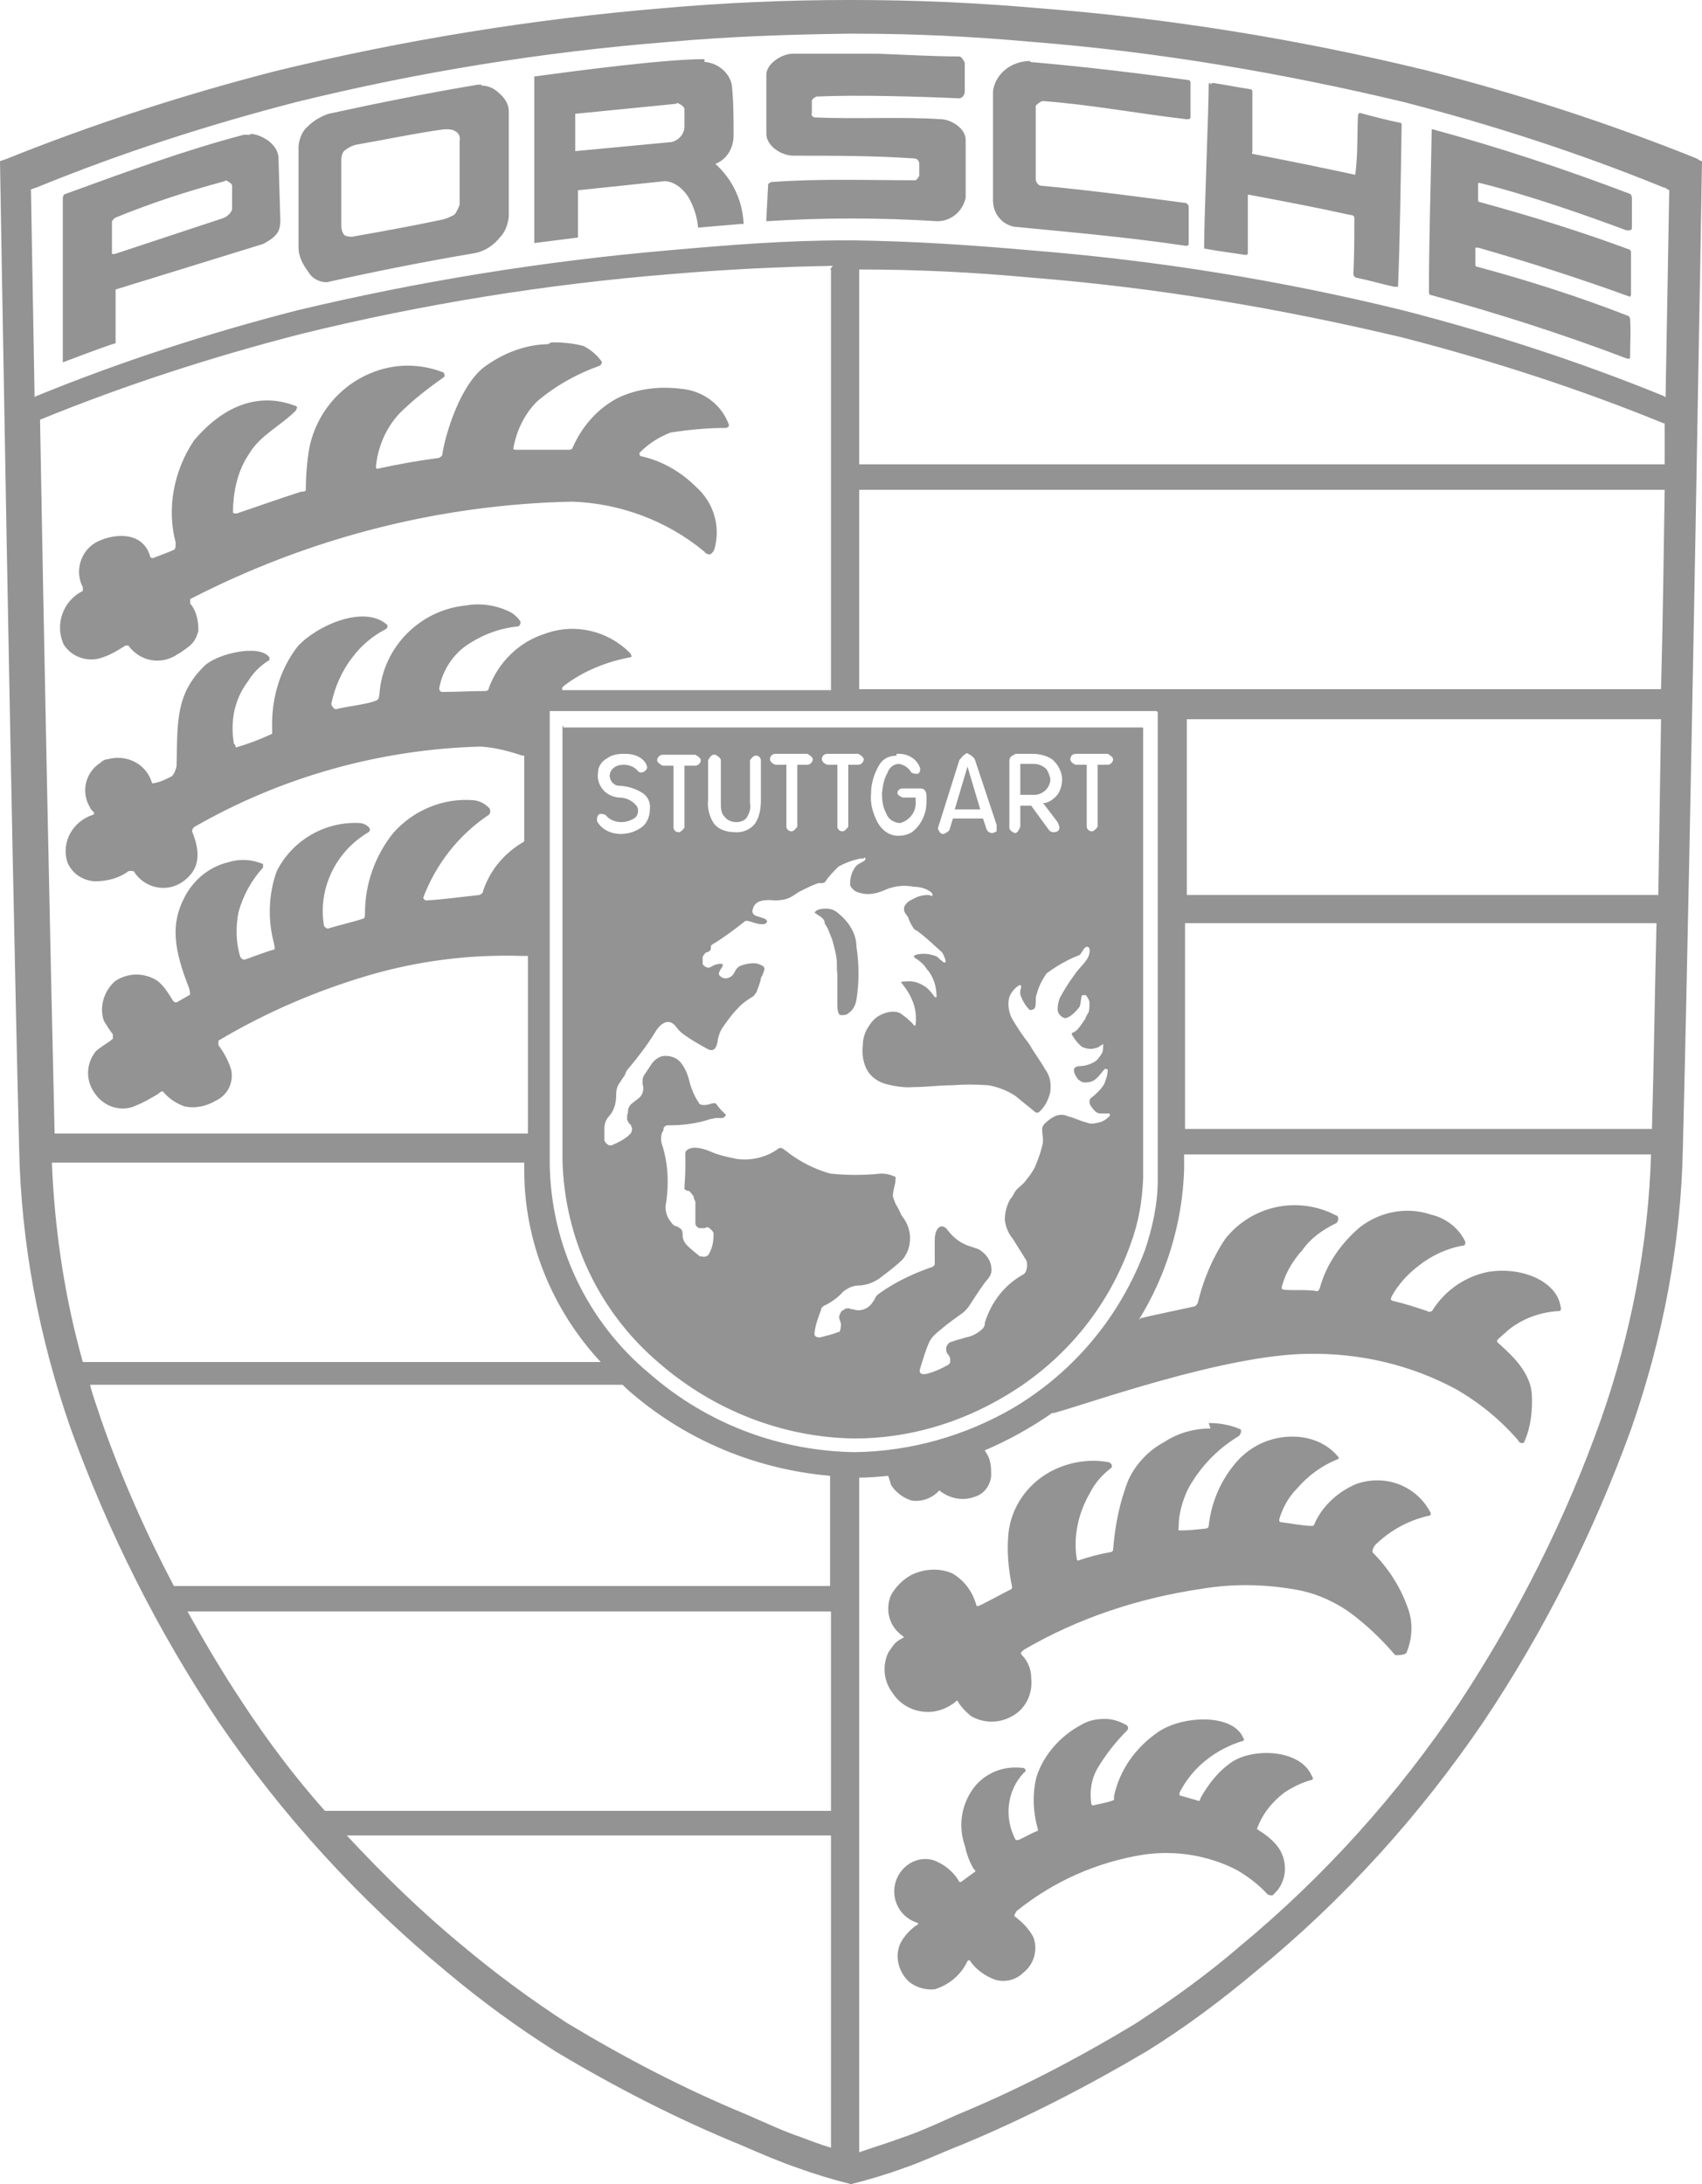 <svg viewBox="0 0 18.7 23.99" xmlns="http://www.w3.org/2000/svg" data-name="Camada 1" id="Camada_1">
  <defs>
    <style>
      .cls-1 {
        fill: #939393;
      }
    </style>
  </defs>
  <path d="M9.32,0c-.68,0-1.36.03-2.04.09-1.43.12-2.85.35-4.25.69C2.02,1.04,1.03,1.36.06,1.75l-.06.02s.12,7.24.21,10.83c.02,1.06.22,2.1.57,3.1.41,1.13.95,2.21,1.62,3.21.7,1.03,1.55,1.96,2.51,2.75.38.32.78.61,1.19.87.65.39,1.33.74,2.04,1.03.23.1.44.19.62.25.19.07.39.13.59.18.2-.05.4-.11.59-.18.18-.06.39-.16.62-.25.7-.29,1.38-.64,2.04-1.03.42-.26.82-.56,1.19-.87.97-.79,1.81-1.72,2.51-2.75.67-1,1.21-2.08,1.62-3.21.35-1,.55-2.04.57-3.1.09-3.59.21-10.83.21-10.83-.02,0-.04-.02-.06-.03-.97-.39-1.96-.71-2.98-.97-1.4-.34-2.82-.57-4.25-.68-.68-.06-1.36-.09-2.04-.09h-.06.01ZM9.32.37h.06c.68,0,1.29.03,1.96.09,1.38.11,2.74.34,4.08.66.97.25,1.93.56,2.86.94.02,0,.04.02.06.03l-.04,2.27s-.01,0-.02-.01c-.93-.38-1.89-.69-2.86-.94-1.34-.33-2.71-.55-4.09-.66-.68-.06-1.28-.1-1.96-.11h-.06c-.68,0-1.29.05-1.97.11-1.38.12-2.74.34-4.08.66-.97.25-1.93.56-2.86.94,0,0,0,0-.02.01l-.04-2.28.06-.02c.93-.38,1.89-.69,2.86-.94,1.34-.33,2.71-.55,4.09-.66.68-.06,1.28-.08,1.96-.09h.01ZM9.61.59h-.9c-.12,0-.29.11-.29.23v.65c0,.13.16.24.3.24.46,0,.87,0,1.32.03.03,0,.06.02.06.06v.13s-.02.04-.04.05h0c-.52,0-1.07-.02-1.59.02t-.03.02l-.02.38v.03c.62-.04,1.25-.04,1.88,0,.15,0,.28-.11.31-.26v-.63c0-.13-.15-.22-.26-.23-.44-.03-.94,0-1.39-.02-.03,0-.05-.02-.04-.05h0v-.14s.03-.04.06-.04c.44-.02,1.11,0,1.56.02.03,0,.06-.04.06-.07v-.32s-.03-.07-.06-.07h0c-.3,0-.6-.02-.9-.03h-.03ZM7.73.65c-.42,0-1.34.12-1.86.19v1.83l.47-.06h.01v-.52l.95-.1c.08,0,.18.05.26.17.06.1.1.22.11.34l.47-.04h.03c-.01-.25-.12-.49-.31-.66.13-.05.2-.18.2-.31,0-.19,0-.38-.02-.56-.03-.14-.16-.24-.3-.25h0v-.03ZM11.32.67c-.2,0-.38.13-.41.33v1.2c0,.14.09.26.23.29.61.06,1.21.11,1.89.21.01,0,.03,0,.03-.02v-.42s-.02-.03-.03-.03c-.45-.06-1.05-.14-1.59-.19-.03,0-.06-.04-.06-.07v-.81s.05-.05.08-.05c.53.04,1.06.14,1.58.2.01,0,.04,0,.04-.02v-.38s0-.03-.02-.03c-.58-.08-1.17-.15-1.75-.2h.01ZM13.3.91s-.02,0-.02.02c0,.27-.05,1.46-.05,1.77v.03c.16.03.33.05.45.07.01,0,.03,0,.03-.02v-.64s0,0,.02,0c.37.07.74.14,1.1.22,0,0,.05,0,.05.03,0,.22,0,.4-.01.62,0,.02.01.03.03.04.15.03.28.07.42.1t.04,0c.02-.45.03-1.17.04-1.78,0,0,0-.02-.01-.02-.15-.03-.3-.07-.45-.11-.01,0-.02.02-.02.03-.01.22,0,.43-.03.65,0,0,0,0,0,0-.37-.08-.76-.16-1.13-.23-.01,0,0-.02,0-.03v-.65s0-.03-.02-.03c-.14-.02-.28-.05-.42-.07h0l-.02.02ZM5.29.93h-.04c-.54.09-1.09.2-1.64.32-.09.03-.17.08-.23.14-.06.05-.09.13-.1.21v1.12c0,.1.05.19.11.27.04.07.12.11.2.11.54-.12,1.09-.23,1.63-.32.1-.02.2-.08.27-.17.06-.06.09-.14.1-.23v-1.16c0-.08-.05-.15-.11-.2-.05-.05-.12-.08-.19-.08h0ZM7.44,1.13s.08.03.08.07v.19c0,.08-.06.15-.14.17l-1.06.1h0v-.41h0l1.11-.11h0ZM4.92,1.42s.05,0,.08.02c.04.02.06.06.05.11v.7s-.03.08-.06.11c-.04.02-.08.04-.12.05-.33.07-.66.13-1,.19-.03,0-.06,0-.09-.02-.02-.03-.03-.06-.03-.1v-.73s0-.07.04-.1.08-.05.12-.06c.29-.05.67-.13.97-.17h.04ZM15.73,1.42h0v.02c-.01.61-.03,1.17-.03,1.77,0,0,0,.03.02.03.73.2,1.45.43,2.16.7.03,0,.03,0,.03-.02,0-.14.01-.28,0-.42,0,0-.01-.03-.02-.03-.54-.21-1.1-.39-1.66-.54-.01,0-.02,0-.02-.03v-.18h.03c.56.16,1.12.34,1.67.54t.01-.02v-.47s0-.02-.02-.03c-.54-.2-1.09-.37-1.64-.52,0,0-.02,0-.02-.02v-.19s.01,0,.02,0c.56.14,1.18.36,1.61.52.04,0,.06,0,.06-.03v-.32s0-.04-.02-.05c-.71-.27-1.43-.51-2.17-.71h-.01ZM2.76,1.48h-.08c-.65.17-1.3.41-1.96.65-.02,0-.03.03-.03.05v1.8s.47-.18.58-.21c0,0,0-.02,0-.03v-.56l1.62-.5s.1-.05.14-.1c.04-.04.05-.1.05-.16l-.02-.68c0-.08-.05-.15-.12-.2-.06-.04-.13-.07-.2-.07h0ZM2.48,1.98s.07.03.07.06c0,.08,0,.17,0,.25,0,.05-.07.1-.11.11l-1.18.39s-.03,0-.03,0v-.36s.02-.03.04-.04c.39-.16.79-.29,1.2-.4ZM9.44,2.96c.65,0,1.25.03,1.9.09,1.38.11,2.74.34,4.08.66.97.25,1.93.56,2.86.94h.01v.45h-8.85s0-2.14,0-2.14ZM9.13,2.96v4.62h-2.95s-.02-.02.02-.05c.21-.16.46-.26.72-.31.02,0,.03-.01,0-.05-.24-.24-.6-.33-.93-.21-.29.09-.52.32-.62.6,0,.02-.02.03-.04.03-.16,0-.31.01-.47.01-.03,0-.04-.03-.03-.06.04-.2.17-.38.34-.48.16-.1.33-.16.52-.18.02,0,.03-.03.03-.05h0c-.03-.05-.07-.08-.1-.1-.15-.08-.33-.11-.5-.08-.51.05-.91.46-.95.96-.01.06,0,.07-.05.09-.11.04-.32.06-.43.09-.02,0-.05-.04-.05-.06.04-.19.12-.37.24-.52.09-.12.21-.22.34-.29.03-.01.05-.04.03-.06-.25-.22-.77.01-.98.24-.2.26-.29.58-.28.91,0,.02,0,.04,0,.05-.13.06-.26.11-.4.15,0,0,0-.03-.02-.04-.04-.24,0-.48.15-.68.06-.1.14-.18.24-.24,0,0,0-.02,0-.03-.11-.15-.57-.04-.71.09-.32.31-.3.61-.31,1.1,0,.02-.03.11-.06.12-.06.03-.12.06-.18.07-.02,0-.02.01-.03,0-.06-.21-.28-.32-.49-.26-.03,0-.06.02-.08.04-.17.11-.21.33-.11.49,0,.01.02.03.03.04.02.02.02.03,0,.04-.22.07-.35.3-.28.52h0c.05.12.16.2.3.21.13,0,.26-.03.37-.11.02-.01.05,0,.06,0h0c.11.18.35.24.53.12.16-.11.23-.27.11-.56,0-.02.02-.05.03-.05.96-.55,2.04-.85,3.14-.88.16.01.31.05.46.1h.02v.94s-.02.02-.03.02c-.21.13-.36.32-.43.55t-.03.02c-.19.02-.4.05-.59.06-.01,0-.03-.02-.03-.03.14-.37.39-.69.72-.91.02-.02.02-.04.01-.07-.05-.05-.1-.08-.17-.09-.34-.03-.67.11-.89.36-.2.25-.31.56-.31.88,0,.02,0,.06-.02.06-.12.04-.26.07-.39.11,0,0-.03-.01-.04-.03-.07-.41.13-.82.49-1.03.05-.04-.04-.1-.1-.1-.38-.02-.74.19-.91.53-.09.25-.1.53-.03.79,0,.02.02.06,0,.07-.08.02-.26.09-.32.11-.02,0-.03,0-.05-.03-.05-.16-.05-.33-.02-.49.05-.18.14-.35.27-.49,0-.01,0-.03,0-.04-.12-.05-.25-.06-.38-.02-.21.05-.38.19-.48.38-.16.3-.12.58.05,1.01,0,.02.02.06,0,.07l-.14.08s-.03,0-.04-.02c-.05-.08-.12-.2-.21-.24-.14-.07-.3-.06-.43.03-.12.11-.17.28-.12.43.03.05.06.1.1.15,0,.01,0,.04,0,.05-.06.05-.14.09-.19.14-.11.14-.11.33,0,.47.1.14.29.2.45.12.08-.03.16-.08.23-.12.03-.02.05-.05.07-.02.06.07.14.12.22.15.12.03.25,0,.35-.06.13-.06.2-.2.17-.34-.03-.1-.08-.19-.14-.27t0-.05c.52-.31,1.08-.55,1.66-.72.55-.16,1.12-.23,1.69-.21h.05v1.95H.6c-.05-2.13-.12-5.51-.16-7.84h0c.93-.38,1.89-.69,2.86-.94,1.34-.33,2.71-.55,4.08-.66.59-.05,1.18-.08,1.77-.09h0l-.03.04ZM6.04,3.78c-.25,0-.49.09-.69.23-.29.19-.46.77-.49.98,0,.02-.02.03-.04.04-.23.03-.45.07-.68.12,0,0-.01-.01-.01-.02.02-.22.11-.43.26-.59.15-.15.32-.28.49-.4.01-.01,0-.05-.01-.05-.26-.1-.54-.1-.8.01-.36.15-.62.48-.68.87-.02.14-.03.27-.03.41,0,.02-.03.02-.05.02-.25.08-.5.17-.71.24,0,0-.04,0-.04-.01,0-.23.05-.46.18-.65.12-.2.34-.3.51-.47,0-.01.03-.04,0-.05-.41-.16-.8,0-1.12.38-.22.33-.3.74-.2,1.12,0,.04,0,.07-.02.08-.07.03-.15.06-.23.09,0,0-.03,0-.03-.02h0c-.09-.3-.44-.24-.6-.15-.17.1-.23.32-.14.49v.04h0c-.22.11-.31.37-.21.59h0c.09.14.27.2.43.14.09-.03.17-.08.25-.13h.03c.13.18.37.22.55.09,0,0,0,0,.02-.01.11-.08.16-.1.2-.24,0-.11-.02-.22-.09-.3,0-.01,0-.04,0-.05,1.3-.67,2.73-1.04,4.2-1.07.53.02,1.04.21,1.45.55.01.02.04.03.06.03.02-.01.04-.03.05-.06.07-.25-.01-.51-.2-.68-.17-.17-.38-.29-.61-.34-.01,0-.02-.03-.01-.04.1-.1.21-.17.34-.22.2-.03.4-.05.61-.05,0,0,.03-.01.03-.03-.08-.23-.29-.38-.53-.4-.24-.03-.48,0-.69.1-.23.12-.4.32-.5.55,0,.01-.02.02-.03.02h-.59s-.03,0-.03-.01c.03-.19.12-.38.26-.52.2-.17.43-.3.68-.39.02,0,.04-.04.03-.05-.05-.07-.12-.13-.2-.17-.11-.03-.23-.04-.35-.04h0l-.04.02ZM9.44,5.38h8.85c-.01.69-.02,1.43-.04,2.19h-8.81v-2.19ZM6.03,7.81h6.67s.02,0,.02.02v5.14c0,.26-.06.52-.14.76-.27.72-.77,1.33-1.44,1.73-.53.31-1.13.48-1.74.49-.83-.01-1.63-.31-2.26-.86-.69-.57-1.09-1.42-1.1-2.31v-4.97h-.01ZM13.03,7.9h5.22c-.01.64-.02,1.3-.03,1.93h-5.18v-1.93h0ZM6.19,7.97s-.01,0-.01.02v4.75c.02.86.4,1.67,1.06,2.23.6.52,1.36.82,2.15.83.59,0,1.16-.17,1.66-.47.64-.38,1.12-.96,1.37-1.66.09-.24.13-.48.14-.73v-4.94s0-.01-.01-.01h-6.36v-.02ZM10.62,8.27h0s.07.03.09.07l.24.72v.07s-.03.02-.05.02c-.03,0-.05-.02-.06-.04l-.04-.12h-.33l-.04.13s-.04.04-.07.04c-.02,0-.03-.01-.04-.03-.01-.01-.02-.03-.01-.05l.23-.73s.05-.07.09-.08h0ZM9.86,8.28h.02c.1,0,.2.06.23.16,0,.02,0,.05-.03.06h0s-.06,0-.07-.02c-.03-.05-.08-.08-.13-.09-.06,0-.11.04-.13.1-.04.07-.05.14-.06.22,0,.08.01.16.05.23.02.06.09.1.15.1.11-.03.18-.13.17-.24v-.04h-.14s-.06-.02-.06-.05h0s0-.05.06-.05h.19c.06,0,.07.05.07.09,0,.05,0,.1-.01.15-.02.09-.07.18-.15.24-.05.03-.1.04-.15.04-.1,0-.18-.06-.23-.15-.05-.1-.08-.2-.07-.31,0-.11.03-.21.08-.3.04-.08.11-.12.2-.12v-.02ZM6.87,8.28h0c.18,0,.24.11.24.15,0,.03-.06.08-.1.04-.04-.05-.1-.07-.16-.07-.07,0-.13.03-.15.1-.01.06.03.12.09.13h0c.09,0,.19.03.27.08h0c.06.04.09.11.08.18,0,.06-.02.13-.07.18-.07.06-.16.09-.25.09-.11,0-.21-.05-.26-.14,0-.01-.01-.06.03-.08.03,0,.06,0,.08.03.04.04.1.06.16.06.05,0,.11-.02.15-.05.03-.03.04-.08.02-.12-.04-.06-.12-.1-.19-.1-.06,0-.13-.03-.17-.07-.05-.05-.08-.12-.07-.2,0-.07.04-.13.1-.16.05-.04.12-.05.18-.05h.02ZM8.52,8.28h.35s.06.03.06.06-.03.06-.06.06h-.11v.68s-.04.06-.07.05c-.03,0-.05-.03-.05-.05v-.68h-.12s-.06-.02-.06-.06c0-.03.02-.06.06-.06h0ZM9.08,8.28h.35s.06.03.06.06-.03.06-.06.06h-.11v.68s-.04.06-.07.05c-.03,0-.05-.03-.05-.05v-.68h-.11s-.06-.02-.06-.06c0-.03.02-.06.06-.06h-.01ZM11.82,8.28h.35s.06.03.06.06-.03.06-.06.06h-.11v.68s-.04.06-.07.05c-.03,0-.05-.03-.05-.05v-.68h-.12s-.06-.02-.06-.06c0-.03.02-.06.06-.06h0ZM11.15,8.28h.2c.07,0,.15.02.21.06.06.05.1.12.11.21,0,.07-.02.15-.07.2-.03.03-.07.06-.12.07h-.02l.16.21s.02.04.02.06c0,.03-.02.05-.06.05-.02,0-.04,0-.06-.03l-.19-.26h-.12v.23s-.02.06-.05.07h-.01s-.06-.02-.06-.06h0v-.73s0-.04.02-.05c.01-.01.02-.02.04-.02h0ZM7.28,8.29h.36s.06.03.06.06-.03.06-.06.06h-.12v.68s-.04.06-.07.05c-.03,0-.05-.03-.05-.05v-.68h-.12s-.06-.03-.06-.06.03-.06.06-.06h0ZM7.86,8.29h0s.06.03.06.06h0v.47c0,.05,0,.11.04.15.03.04.08.06.13.06s.1-.02.12-.06c.03-.05.04-.1.03-.15v-.47h0s.04-.06.07-.05c.03,0,.05.03.05.05v.43c0,.09-.01.18-.06.26-.05.07-.14.11-.23.1-.09,0-.18-.03-.23-.1-.05-.08-.07-.17-.06-.26v-.43s.03-.06.06-.06h.02ZM11.21,8.4v.33h.13c.1.01.19-.06.2-.16v-.02s-.02-.08-.05-.11c-.04-.03-.08-.05-.13-.05h-.15ZM10.63,8.42l-.14.47h.28s-.14-.47-.14-.47ZM9.49,9.42s.02,0,.02.01c0,.02-.02.03-.04.04-.04.02-.07.04-.09.08-.03.05-.04.11-.04.16,0,.03.03.06.06.08.04.02.09.03.14.03.08,0,.15-.03.22-.06.09-.03.18-.04.28-.02.07,0,.14.02.19.06.02.02.02.04.01.04s-.03-.01-.04-.01c-.05,0-.1.01-.14.03-.06.03-.09.04-.12.09-.01.02-.01.05,0,.07.01.02.03.04.04.06.01.04.04.09.06.12,0,0,.02.02.03.02.1.07.19.16.28.24.02.03.03.06.04.09,0,.01,0,.03-.02.02-.01,0-.02-.02-.04-.03-.02-.02-.03-.03-.05-.04-.06-.02-.12-.03-.18-.02-.03,0-.08.02-.05.04.05.03.1.07.13.12.08.09.11.2.11.31,0,0-.01.01-.02,0-.03-.04-.06-.08-.1-.11-.06-.04-.13-.07-.21-.06-.02,0-.06,0-.06.01.05.06.09.12.12.19.04.09.05.18.04.28,0,0-.02.01-.02,0-.02-.03-.05-.05-.08-.08-.03-.02-.06-.05-.09-.06-.07-.02-.14,0-.2.03-.06.03-.1.08-.13.13-.04.06-.06.13-.06.2-.01.09,0,.18.04.26s.11.13.19.16c.11.03.22.05.33.04.14,0,.28-.02.42-.02.13-.01.26-.01.4,0,.11.02.21.06.3.12.07.06.15.12.22.18h.03c.07-.06.11-.14.13-.23.01-.09,0-.17-.06-.25-.05-.09-.12-.18-.17-.27-.07-.09-.14-.19-.2-.3-.03-.07-.04-.15-.02-.22.02-.05.06-.1.11-.13.01,0,.02,0,.02.02-.01.04-.02.07,0,.11.02.05.05.1.09.14.01.01.05,0,.06-.02.02-.04,0-.11.02-.15.02-.08.06-.16.11-.23.11-.08.23-.15.36-.2.03-.02.05-.1.09-.09s.02.1-.01.14c-.04.06-.09.1-.13.16-.06.08-.11.16-.16.25-.02.04-.03.09-.03.14,0,.04.04.08.07.09.02.01.05-.01.07-.02.04-.03.07-.06.1-.1.02-.04.01-.09.03-.13h.04s.04.05.04.08c0,.04,0,.08-.01.11,0,0-.02.03-.03.05,0,.01-.01.03-.02.04-.04.06-.08.12-.12.13-.01,0-.02.02-.01.03.03.05.07.1.11.13.05.02.1.03.15.01.03,0,.05-.03.08-.04.01,0,0,0,0,.02,0,.03,0,.06-.02.09s-.04.06-.07.08c-.05.03-.11.05-.17.05-.03,0-.07.02-.06.05,0,.03.02.06.04.09.02.02.05.04.08.04.04,0,.09-.01.12-.04.04-.03.06-.07.1-.11,0,0,.03,0,.03.01,0,.06-.02.11-.04.16-.03.05-.08.1-.13.14-.02.01-.03.03-.03.05,0,.03.02.06.04.08.02.03.05.05.08.05h.1s.01.02,0,.03c-.03.03-.07.06-.12.07-.04.01-.09.02-.13,0-.08-.02-.13-.05-.21-.07-.04-.02-.09-.02-.14,0-.04.02-.08.05-.11.08-.02.02-.03.04-.03.06,0,.06.02.13,0,.19-.02.08-.05.16-.08.23-.03.06-.07.11-.11.16s-.09.07-.12.13c-.01.02-.02.04-.04.06-.04.07-.06.15-.06.23.01.08.04.15.09.21l.15.24s.01.06,0,.08c0,.03-.02.06-.04.07-.2.11-.35.3-.42.53h0v.02s-.01.03-.02.04c-.05.05-.12.09-.19.1-.06.02-.11.03-.16.05-.02,0-.03.02-.04.03-.02.03-.02.07,0,.1.02.02.03.04.03.07,0,.02,0,.03-.01.04,0,0-.02.02-.03.02-.07.04-.14.07-.22.09-.05.01-.09,0-.07-.06.03-.1.06-.2.1-.29.03-.06.08-.1.13-.14.07-.06.14-.11.21-.16.05-.03.09-.08.12-.13.06-.09.12-.19.19-.27.03-.04.04-.08.03-.13-.01-.08-.07-.15-.14-.19-.03-.01-.06-.02-.09-.03-.1-.03-.18-.09-.25-.18-.01-.02-.04-.04-.06-.04-.06,0-.08.09-.08.14v.28s-.02.03-.04.03c-.2.07-.39.16-.56.28-.03.02-.05.04-.06.07l-.02.03c-.05.08-.14.11-.22.08-.01,0-.03,0-.04-.01-.02,0-.05,0-.06.02-.02,0-.03.02-.04.04,0,0,0,.01-.01.02h0v.03l.02.06s0,.07-.02.09h-.01c-.07.03-.13.04-.2.06-.04,0-.07-.01-.06-.06.01-.08.04-.16.07-.24,0-.03.03-.05.06-.06.07-.04.13-.08.18-.14.05-.04.11-.07.17-.07.09,0,.19-.04.26-.1.08-.06.16-.12.23-.19.11-.14.1-.33,0-.46l-.02-.03s-.03-.07-.05-.1c-.02-.03-.03-.07-.04-.1,0-.07.03-.13.03-.2,0-.01,0-.02-.02-.02-.04-.02-.09-.03-.14-.03-.19.02-.37.02-.56,0-.14-.04-.27-.1-.39-.18-.05-.03-.09-.07-.14-.1h-.03c-.13.1-.3.14-.46.12h0c-.1-.02-.2-.04-.29-.08-.07-.03-.19-.07-.26-.02-.03.02-.02.06-.02.09,0,.1,0,.2-.01.31v.03h0s.02.02.04.02h.01s.03.03.05.06c0,.02.01.04.02.06v.1s0,.09,0,.14c0,.02.02.04.04.05h.06s.02-.01.03-.01h.01s.06.04.06.07c0,.08-.01.15-.05.22-.01.03-.05.04-.08.03h-.02c-.05-.04-.1-.08-.14-.12-.03-.03-.05-.07-.05-.11,0-.03,0-.06-.03-.08,0,0-.02-.01-.03-.02-.03,0-.05-.02-.07-.05-.05-.06-.07-.14-.05-.22.03-.21.02-.43-.05-.64-.01-.03-.01-.07,0-.11l.02-.04v-.02s.02-.03.04-.03h.03c.15,0,.3-.02.45-.07.02,0,.04-.01.06-.01h.07s.06-.03.02-.05c-.03-.03-.06-.06-.08-.09-.01-.02-.03-.03-.05-.02h-.01s-.1.04-.14,0c0,0,0-.01-.01-.02-.04-.06-.07-.13-.09-.2-.02-.09-.05-.17-.11-.24-.05-.05-.12-.07-.19-.06-.05.01-.1.05-.13.1l-.06.09s-.03.04-.03.07v.05c.02.05,0,.12-.04.15l-.09.07s-.03.04-.03.06,0,.04-.01.06v.05h0s.02.04.03.05h.01s0,.02.01.03c.01.02,0,.05-.01.07,0,0-.02.01-.02.02-.06.05-.12.08-.19.11h-.03s-.05-.03-.05-.06v-.13c0-.05.02-.1.06-.14.05-.06.07-.14.07-.23,0-.05.01-.09.04-.13.02-.03.04-.06.06-.09,0-.02.02-.05.04-.07.1-.12.2-.25.28-.38.05-.09.15-.19.24-.07.02.03.05.06.08.08.08.06.17.11.26.16.09.05.11-.04.12-.12h0s.02-.07.04-.1c.06-.09.12-.17.2-.25.04-.04.1-.08.15-.11t.03-.04s.02-.05.03-.08c.01-.03.02-.06.02-.08.02-.03.03-.06.04-.1h0s-.01-.03-.02-.03c-.03-.02-.07-.03-.1-.03h0c-.05,0-.1.01-.15.03-.02.01-.04.03-.05.05s-.02.04-.04.06c-.04.03-.09.04-.13,0-.02-.02-.01-.04,0-.06s.02-.03.03-.05v-.02h0s-.03-.01-.05,0c-.03,0-.06.02-.08.03-.03.02-.07,0-.09-.03v-.08s.02-.04.04-.05c.02,0,.05-.02.05-.04v-.02s0-.02.01-.02c0,0,.02-.02.03-.02.11-.07.22-.15.32-.23.02-.02.04-.02.06-.01h.01s.1.04.15.03c.02,0,.03-.01.04-.03h0s-.02-.03-.03-.03l-.06-.02s-.04-.01-.05-.02c-.02-.01-.03-.04-.02-.06.02-.11.15-.11.24-.1h0s.09,0,.14-.02c.06-.02.11-.07.16-.09.06-.03.12-.06.18-.08h.05s.03-.01.03-.02c.04-.06.09-.11.14-.16.07-.04.15-.07.24-.09h.04ZM9.06,9.98s-.07,0-.1.03c0,0-.02.02,0,.02.02.02.05.03.07.05.01.01.03.03.03.05s.02.04.03.06c.02.04.03.08.05.12.02.07.04.14.05.21.01.06,0,.12.01.18v.33c0,.07.01.12.04.12s.06,0,.08-.02c.05-.03.08-.09.09-.15.03-.19.03-.39,0-.58,0-.14-.08-.27-.19-.36-.04-.04-.09-.06-.14-.06h-.02ZM13.02,10.14h5.18c-.02.82-.03,1.6-.05,2.26h-5.13v-1.86s0-.4,0-.4ZM13.02,12.68h5.12c-.03.99-.22,1.97-.55,2.91-.39,1.1-.92,2.15-1.56,3.12-.67,1-1.48,1.9-2.41,2.67-.36.31-.75.59-1.15.85-.63.38-1.28.72-1.96,1-.22.1-.42.19-.6.25-.19.07-.36.12-.47.16v-7.41c.11,0,.21-.01.32-.02,0,.01.02.06.03.1.05.08.13.14.22.17.11.02.23-.02.31-.11.11.09.26.12.39.07.1-.03.17-.12.18-.23,0-.07,0-.14-.03-.21l-.04-.07c.26-.11.51-.25.74-.41h.02c.37-.1,1.87-.64,2.79-.65.57-.01,1.13.12,1.63.39.26.15.49.34.68.56,0,0,.01.03.04.03.01,0,.03,0,.03-.02.07-.16.09-.34.08-.52-.02-.28-.3-.49-.38-.57,0,0-.01-.02.02-.04.03-.03.07-.06.1-.09.16-.13.36-.2.56-.21.03,0,.02-.04.01-.08-.06-.25-.42-.41-.79-.35-.25.05-.47.2-.61.42,0,.01-.04.03-.06.01-.12-.04-.24-.08-.37-.11-.05-.01-.02-.04-.02-.05.07-.13.18-.25.3-.34.14-.11.31-.19.49-.22.02,0,.02-.03.02-.04-.07-.15-.21-.26-.38-.3-.27-.09-.56-.03-.78.14-.21.18-.37.41-.44.67-.01.02-.02.04-.04.03-.1-.02-.34,0-.37-.02-.01,0-.01-.03,0-.05.04-.14.12-.27.22-.38.09-.13.22-.22.36-.29.03-.01.04-.05.03-.07,0,0,0-.02-.02-.02-.42-.22-.93-.11-1.22.26-.14.21-.24.45-.3.7,0,0-.02.04-.04.04l-.51.11-.08.02-.02.02c.31-.5.48-1.07.5-1.65v-.17h0ZM.57,12.77h5.19v.09c0,.78.31,1.53.84,2.1H.91c-.2-.71-.31-1.45-.34-2.19h0ZM.98,15.21h5.86s.07.07.11.1c.61.52,1.37.83,2.17.9v1.21H1.91c-.31-.59-.58-1.2-.8-1.83-.04-.13-.09-.25-.12-.38h0ZM11.57,15.5h-.01s.01.01.02,0h-.01ZM13.3,15.69c-.18,0-.36.05-.51.15-.17.09-.31.24-.39.41-.1.25-.15.51-.17.77,0,.02-.02.03-.04.03-.11.02-.23.05-.34.09-.01,0-.02,0-.02-.02-.04-.25.02-.51.15-.73.05-.1.13-.19.22-.26.02-.01.02-.03.01-.05,0,0-.02-.02-.03-.02-.22-.04-.45,0-.65.11-.25.14-.42.39-.45.67-.02.2,0,.4.04.59,0,0,0,.03-.02.03-.08.04-.28.15-.35.18h-.02c-.04-.15-.13-.28-.27-.36-.14-.06-.31-.05-.45.02-.09.05-.17.13-.22.22-.07.16-.02.35.13.45,0,0,.02.02,0,.02-.09.05-.09.06-.16.16-.07.15-.05.32.05.45.14.21.43.27.65.12.02-.01.04-.03.05-.04,0,0,.02,0,.02.02.04.06.09.11.14.15.14.08.31.08.45,0,.15-.08.23-.25.21-.42,0-.1-.04-.19-.11-.26-.01-.02,0-.02.03-.05.6-.35,1.27-.57,1.96-.67.36-.06.72-.05,1.08.02.23.05.45.16.63.31.15.12.28.25.41.4.04,0,.08,0,.12-.02.07-.16.08-.35.01-.52-.08-.22-.21-.42-.38-.59v-.02s.01-.05.05-.08c.16-.15.35-.25.56-.3.03,0,.04-.02.02-.05-.16-.29-.5-.41-.81-.3h0c-.19.08-.36.23-.45.42,0,.01-.02.05-.04.04-.09,0-.24-.03-.33-.04-.04,0-.02-.04-.02-.05.04-.12.1-.23.19-.32.12-.14.27-.25.44-.32.01,0,.02-.01.02-.02h0c-.11-.14-.28-.22-.47-.23-.23-.01-.45.07-.62.24-.19.2-.31.46-.34.74,0,.02-.02.03-.04.03-.09.01-.18.02-.28.02-.02,0-.01-.02-.01-.04,0-.14.04-.28.1-.41.13-.24.32-.44.55-.58.04-.02.04-.08.03-.08-.11-.05-.23-.07-.35-.07l.02.06ZM2.06,17.7h7.07v2.19H3.57c-.33-.37-.63-.77-.9-1.18-.22-.33-.42-.67-.61-1.01h0ZM12.14,18.88c-.1,0-.19.02-.27.07-.22.12-.4.32-.48.56-.05.19-.04.39.01.57,0,0,.01.02,0,.03-.08.03-.14.07-.21.1h-.03c-.13-.24-.1-.54.09-.74.02-.01.03-.03,0-.05-.2-.03-.4.04-.53.19-.15.18-.2.43-.12.66.02.09.05.18.1.26,0,0,.03.02.01.03l-.15.11h-.02c-.06-.11-.17-.2-.29-.24-.11-.03-.23,0-.32.09-.14.14-.14.37,0,.51.04.04.09.07.15.09,0,0,.02.01,0,.02-.08.05-.15.13-.19.21-.06.14-.02.3.09.41.08.07.19.1.29.09.16-.05.29-.16.36-.31,0,0,.02-.02.03,0,.06.09.16.16.26.2.11.04.24.01.32-.07.12-.09.17-.26.11-.4-.05-.09-.12-.16-.2-.22-.01-.01,0-.03.02-.06.41-.33.89-.54,1.4-.62.35-.05.71.01,1.02.17.12.07.24.16.34.27.01,0,.05.02.06,0,.16-.14.17-.39.03-.55-.06-.07-.13-.12-.21-.17h0c.06-.17.17-.3.3-.4.09-.06.19-.11.3-.14.02,0,.02-.02,0-.05-.13-.29-.64-.3-.87-.15-.15.1-.26.24-.35.4,0,.01-.01.04-.02.03l-.21-.06v-.03c.14-.28.4-.48.7-.57.01,0,.01-.02,0-.03-.11-.27-.66-.25-.93-.07-.25.17-.43.42-.49.71v.04c-.07.03-.15.04-.23.06-.01,0-.02-.01-.02-.02-.02-.13,0-.27.07-.39.09-.15.2-.29.32-.41.02-.02.02-.04,0-.06h0c-.07-.04-.15-.07-.24-.07h0ZM9.13,20.17v3.42c-.1-.03-.21-.07-.34-.12-.18-.06-.37-.15-.6-.25-.68-.28-1.33-.62-1.96-1-.4-.26-.78-.54-1.15-.85-.45-.37-.87-.78-1.27-1.21h5.32Z" class="cls-1"></path>
</svg>